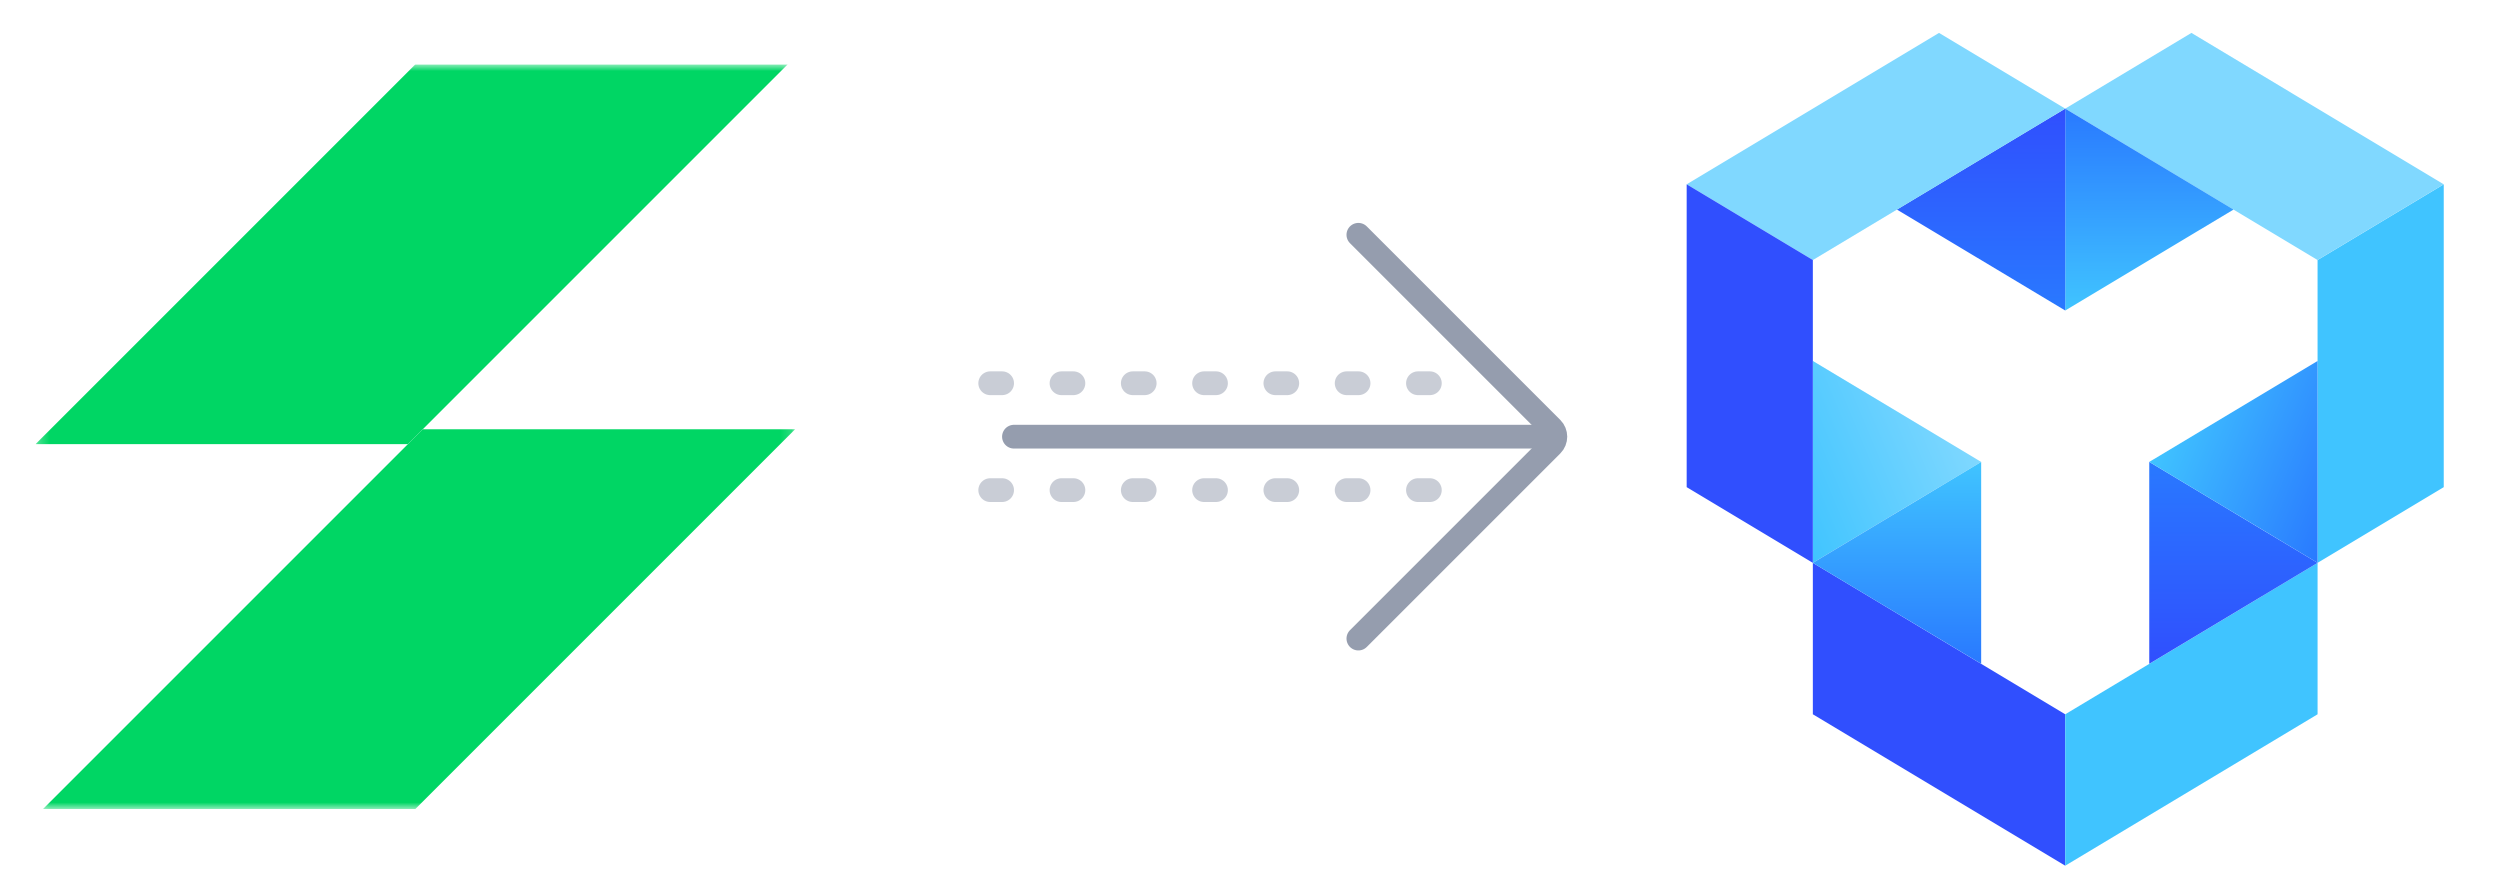 <svg width="229" height="80" viewBox="0 0 229 80" fill="none" xmlns="http://www.w3.org/2000/svg">
<g clip-path="url(#clip0_21287_419427)">
<mask id="mask0_21287_419427" style="mask-type:alpha" maskUnits="userSpaceOnUse" x="3" y="5" width="70" height="70">
<rect x="3.258" y="5.895" width="69.576" height="68.212" fill="#C4C4C4"/>
</mask>
<g mask="url(#mask0_21287_419427)">
<path d="M38.727 39.318H72.833L38.045 74.106H3.939L38.727 39.318Z" fill="#00D664"/>
<path d="M38.046 5.895H72.151L37.364 40.682H3.258L38.046 5.895Z" fill="#00D664"/>
</g>
</g>
<path d="M92.879 40H141.831" stroke="#959DAE" stroke-width="2.176" stroke-linecap="round"/>
<path d="M124.427 21.507L142.151 39.231C142.576 39.656 142.576 40.345 142.151 40.769L124.427 58.493" stroke="#959DAE" stroke-width="2.176" stroke-linecap="round"/>
<path d="M90.704 35.105L132.041 35.105" stroke="#959DAE" stroke-opacity="0.5" stroke-width="2.176" stroke-linecap="round" stroke-dasharray="1.09 5.44"/>
<path d="M90.704 44.895L132.041 44.895" stroke="#959DAE" stroke-opacity="0.5" stroke-width="2.176" stroke-linecap="round" stroke-dasharray="1.09 5.44"/>
<g clip-path="url(#clip1_21287_419427)">
<path fill-rule="evenodd" clip-rule="evenodd" d="M212.289 23.818L223.847 16.883V44.623L212.289 51.557V23.818Z" fill="#40C4FF"/>
<path fill-rule="evenodd" clip-rule="evenodd" d="M212.29 23.819L223.848 16.884L200.732 3.014L189.174 9.949L212.29 23.819Z" fill="#80D8FF"/>
<path fill-rule="evenodd" clip-rule="evenodd" d="M189.173 79.297V65.428L166.057 51.558V65.428L189.173 79.297Z" fill="#304FFE"/>
<path fill-rule="evenodd" clip-rule="evenodd" d="M189.174 79.297V65.428L212.29 51.558V65.428L189.174 79.297Z" fill="#40C4FF"/>
<path fill-rule="evenodd" clip-rule="evenodd" d="M204.592 19.195L189.174 28.442V9.949L204.592 19.195Z" fill="url(#paint0_linear_21287_419427)"/>
<path fill-rule="evenodd" clip-rule="evenodd" d="M181.475 42.311L166.057 51.558V33.065L181.475 42.311Z" fill="url(#paint1_linear_21287_419427)"/>
<path fill-rule="evenodd" clip-rule="evenodd" d="M212.29 51.559L196.872 60.805V42.312L212.29 51.559Z" fill="url(#paint2_linear_21287_419427)"/>
<path fill-rule="evenodd" clip-rule="evenodd" d="M173.755 19.195L189.173 28.442V9.949L173.755 19.195Z" fill="url(#paint3_linear_21287_419427)"/>
<path fill-rule="evenodd" clip-rule="evenodd" d="M166.057 51.559L181.475 60.805V42.312L166.057 51.559Z" fill="url(#paint4_linear_21287_419427)"/>
<path fill-rule="evenodd" clip-rule="evenodd" d="M196.872 42.311L212.29 51.558V33.065L196.872 42.311Z" fill="url(#paint5_linear_21287_419427)"/>
<path fill-rule="evenodd" clip-rule="evenodd" d="M166.057 23.819L154.499 16.884L177.615 3.014L189.173 9.949L166.057 23.819Z" fill="#80D8FF"/>
<path fill-rule="evenodd" clip-rule="evenodd" d="M166.057 23.818L154.499 16.883V44.623L166.057 51.557V23.818Z" fill="#304FFE"/>
</g>
<defs>
<linearGradient id="paint0_linear_21287_419427" x1="196.883" y1="28.442" x2="196.883" y2="9.949" gradientUnits="userSpaceOnUse">
<stop stop-color="#40C4FF"/>
<stop offset="1" stop-color="#2979FF"/>
</linearGradient>
<linearGradient id="paint1_linear_21287_419427" x1="169.911" y1="60.804" x2="186.331" y2="53.959" gradientUnits="userSpaceOnUse">
<stop stop-color="#40C4FF"/>
<stop offset="1" stop-color="#80D8FF"/>
</linearGradient>
<linearGradient id="paint2_linear_21287_419427" x1="189.163" y1="42.312" x2="189.163" y2="60.805" gradientUnits="userSpaceOnUse">
<stop stop-color="#2979FF"/>
<stop offset="1" stop-color="#304FFE"/>
</linearGradient>
<linearGradient id="paint3_linear_21287_419427" x1="196.882" y1="28.442" x2="196.882" y2="9.949" gradientUnits="userSpaceOnUse">
<stop stop-color="#2979FF"/>
<stop offset="1" stop-color="#304FFE"/>
</linearGradient>
<linearGradient id="paint4_linear_21287_419427" x1="189.184" y1="60.805" x2="189.184" y2="42.312" gradientUnits="userSpaceOnUse">
<stop stop-color="#2979FF"/>
<stop offset="1" stop-color="#40C4FF"/>
</linearGradient>
<linearGradient id="paint5_linear_21287_419427" x1="216.145" y1="42.311" x2="199.725" y2="35.467" gradientUnits="userSpaceOnUse">
<stop stop-color="#2979FF"/>
<stop offset="1" stop-color="#40C4FF"/>
</linearGradient>
<clipPath id="clip0_21287_419427">
<rect width="80.49" height="68.212" fill="white" transform="translate(3.258 5.895)"/>
</clipPath>
<clipPath id="clip1_21287_419427">
<rect width="78.595" height="78.595" fill="white" transform="translate(149.876 0.703)"/>
</clipPath>
</defs>
</svg>
